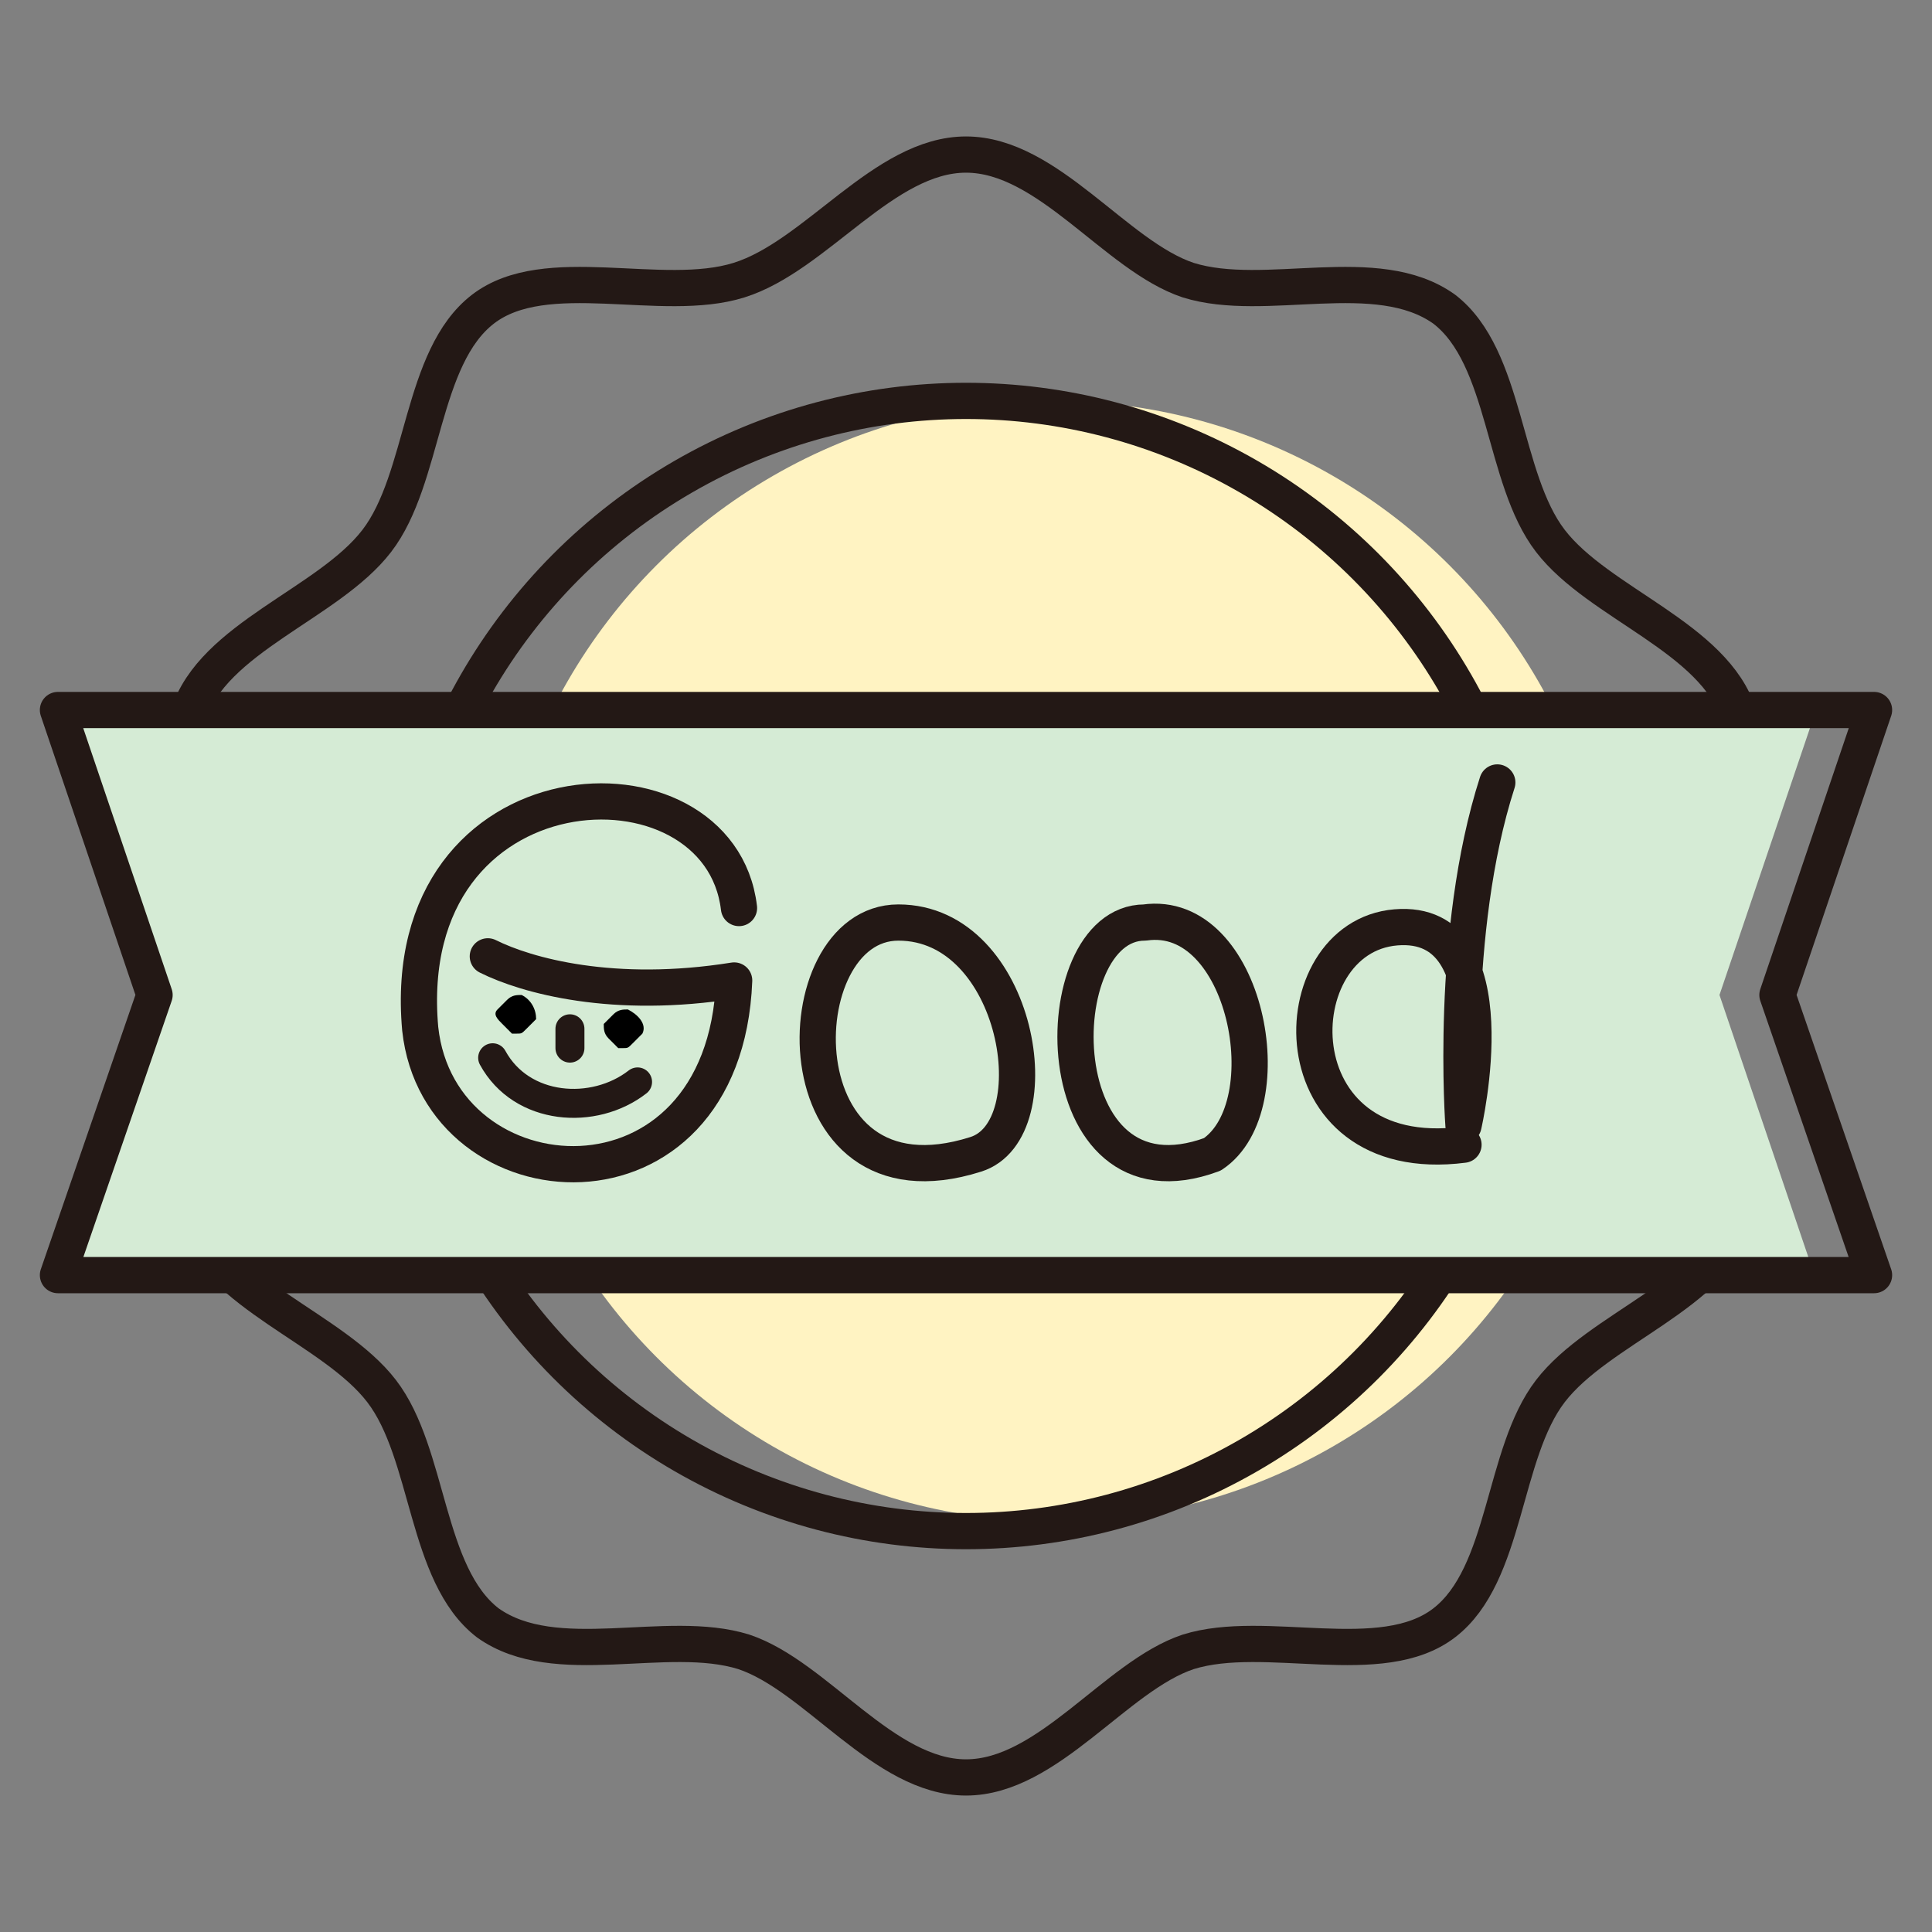 <?xml version="1.0" encoding="utf-8"?>
<!-- Generator: Adobe Illustrator 26.2.1, SVG Export Plug-In . SVG Version: 6.00 Build 0)  -->
<svg version="1.1" id="レイヤー_1" xmlns="http://www.w3.org/2000/svg" xmlns:xlink="http://www.w3.org/1999/xlink" x="0px"
	 y="0px" viewBox="0 0 40 40" style="enable-background:new 0 0 40 40;" xml:space="preserve">
<rect x="0" y="0" width="40" height="40" fill="#808080" stroke="none"/>
<style type="text/css">
	.st0{fill:#FFF3C2;}
	.st1{fill:none;stroke:#231815;stroke-width:0.75;stroke-linecap:round;stroke-linejoin:round;stroke-miterlimit:10;}
	.st2{fill:#D5EBD5;}
	.st3{fill:none;stroke:#231815;stroke-width:0.6;stroke-linecap:round;stroke-linejoin:round;stroke-miterlimit:10;}
</style>
<circle class="st0" cx="21.8" cy="19.9" r="11.6"/>
<g>
	<path class="st1" d="M20,3.2c1.7,0,3.1,2.1,4.6,2.6c1.6,0.5,3.9-0.4,5.3,0.6c1.3,1,1.2,3.5,2.2,4.8s3.4,2,3.9,3.6
		c0.5,1.5-1.1,3.5-1.1,5.2c0,1.7,1.6,3.7,1.1,5.2c-0.5,1.6-2.9,2.3-3.9,3.6c-1,1.3-0.9,3.8-2.2,4.8c-1.3,1-3.7,0.1-5.3,0.6
		c-1.5,0.5-2.9,2.6-4.6,2.6s-3.1-2.1-4.6-2.6c-1.6-0.5-3.9,0.4-5.3-0.6c-1.3-1-1.2-3.5-2.2-4.8s-3.4-2-3.9-3.6c-0.5-1.5,1-3.5,1-5.2
		s-1.6-3.7-1.1-5.2c0.5-1.6,2.9-2.3,3.9-3.6S8.7,7.4,10,6.4s3.7-0.1,5.3-0.6S18.3,3.2,20,3.2z"/>
</g>
<circle class="st1" cx="20" cy="20" r="11.7"/>
<polygon class="st2" points="37.6,26.5 1,26.5 3,20.6 1,14.7 37.6,14.7 35.6,20.6 "/>
<polygon class="st1" points="38.8,26.4 1.2,26.4 3.2,20.6 1.2,14.7 38.8,14.7 36.8,20.6 "/>
<path class="st1" d="M23.7,19.1c-2.1,0-2.1,6.1,1.4,4.8C26.6,22.9,25.8,18.8,23.7,19.1z"/>
<path class="st1" d="M18.6,19.1c-2.4,0-2.5,6.1,1.6,4.8C21.8,23.4,21.1,19.1,18.6,19.1"/>
<path class="st1" d="M15.3,18.8c-0.4-3.4-7.1-3.1-6.6,2.5c0.4,3.7,6.3,4.1,6.5-1c-2.5,0.4-4.3-0.1-5.1-0.5"/>
<g>
	<path d="M10.8,20.6c-0.1,0-0.2,0-0.3,0.1c-0.1,0.1-0.1,0.1-0.2,0.2s0,0.2,0.1,0.3c0.1,0.1,0.1,0.1,0.2,0.2c0,0,0,0,0.1,0
		c0.1,0,0.1,0,0.2-0.1c0.1-0.1,0.1-0.1,0.2-0.2C11.1,20.9,11,20.7,10.8,20.6z"/>
</g>
<g>
	<path d="M13,20.9c-0.1,0-0.2,0-0.3,0.1c-0.1,0.1-0.1,0.1-0.2,0.2c0,0.1,0,0.2,0.1,0.3c0.1,0.1,0.1,0.1,0.2,0.2c0,0,0,0,0.1,0
		c0.1,0,0.1,0,0.2-0.1c0.1-0.1,0.1-0.1,0.2-0.2C13.4,21.2,13.2,21,13,20.9z"/>
</g>
<path class="st3" d="M13.2,22.4c-0.9,0.7-2.4,0.6-3-0.5"/>
<line class="st3" x1="11.8" y1="21.3" x2="11.8" y2="21.7"/>
<path class="st1" d="M31,16.2c-1,3.1-0.7,7.1-0.7,7.1s1-4.3-1.4-4.1s-2.5,5,1.4,4.5"/>
</svg>

